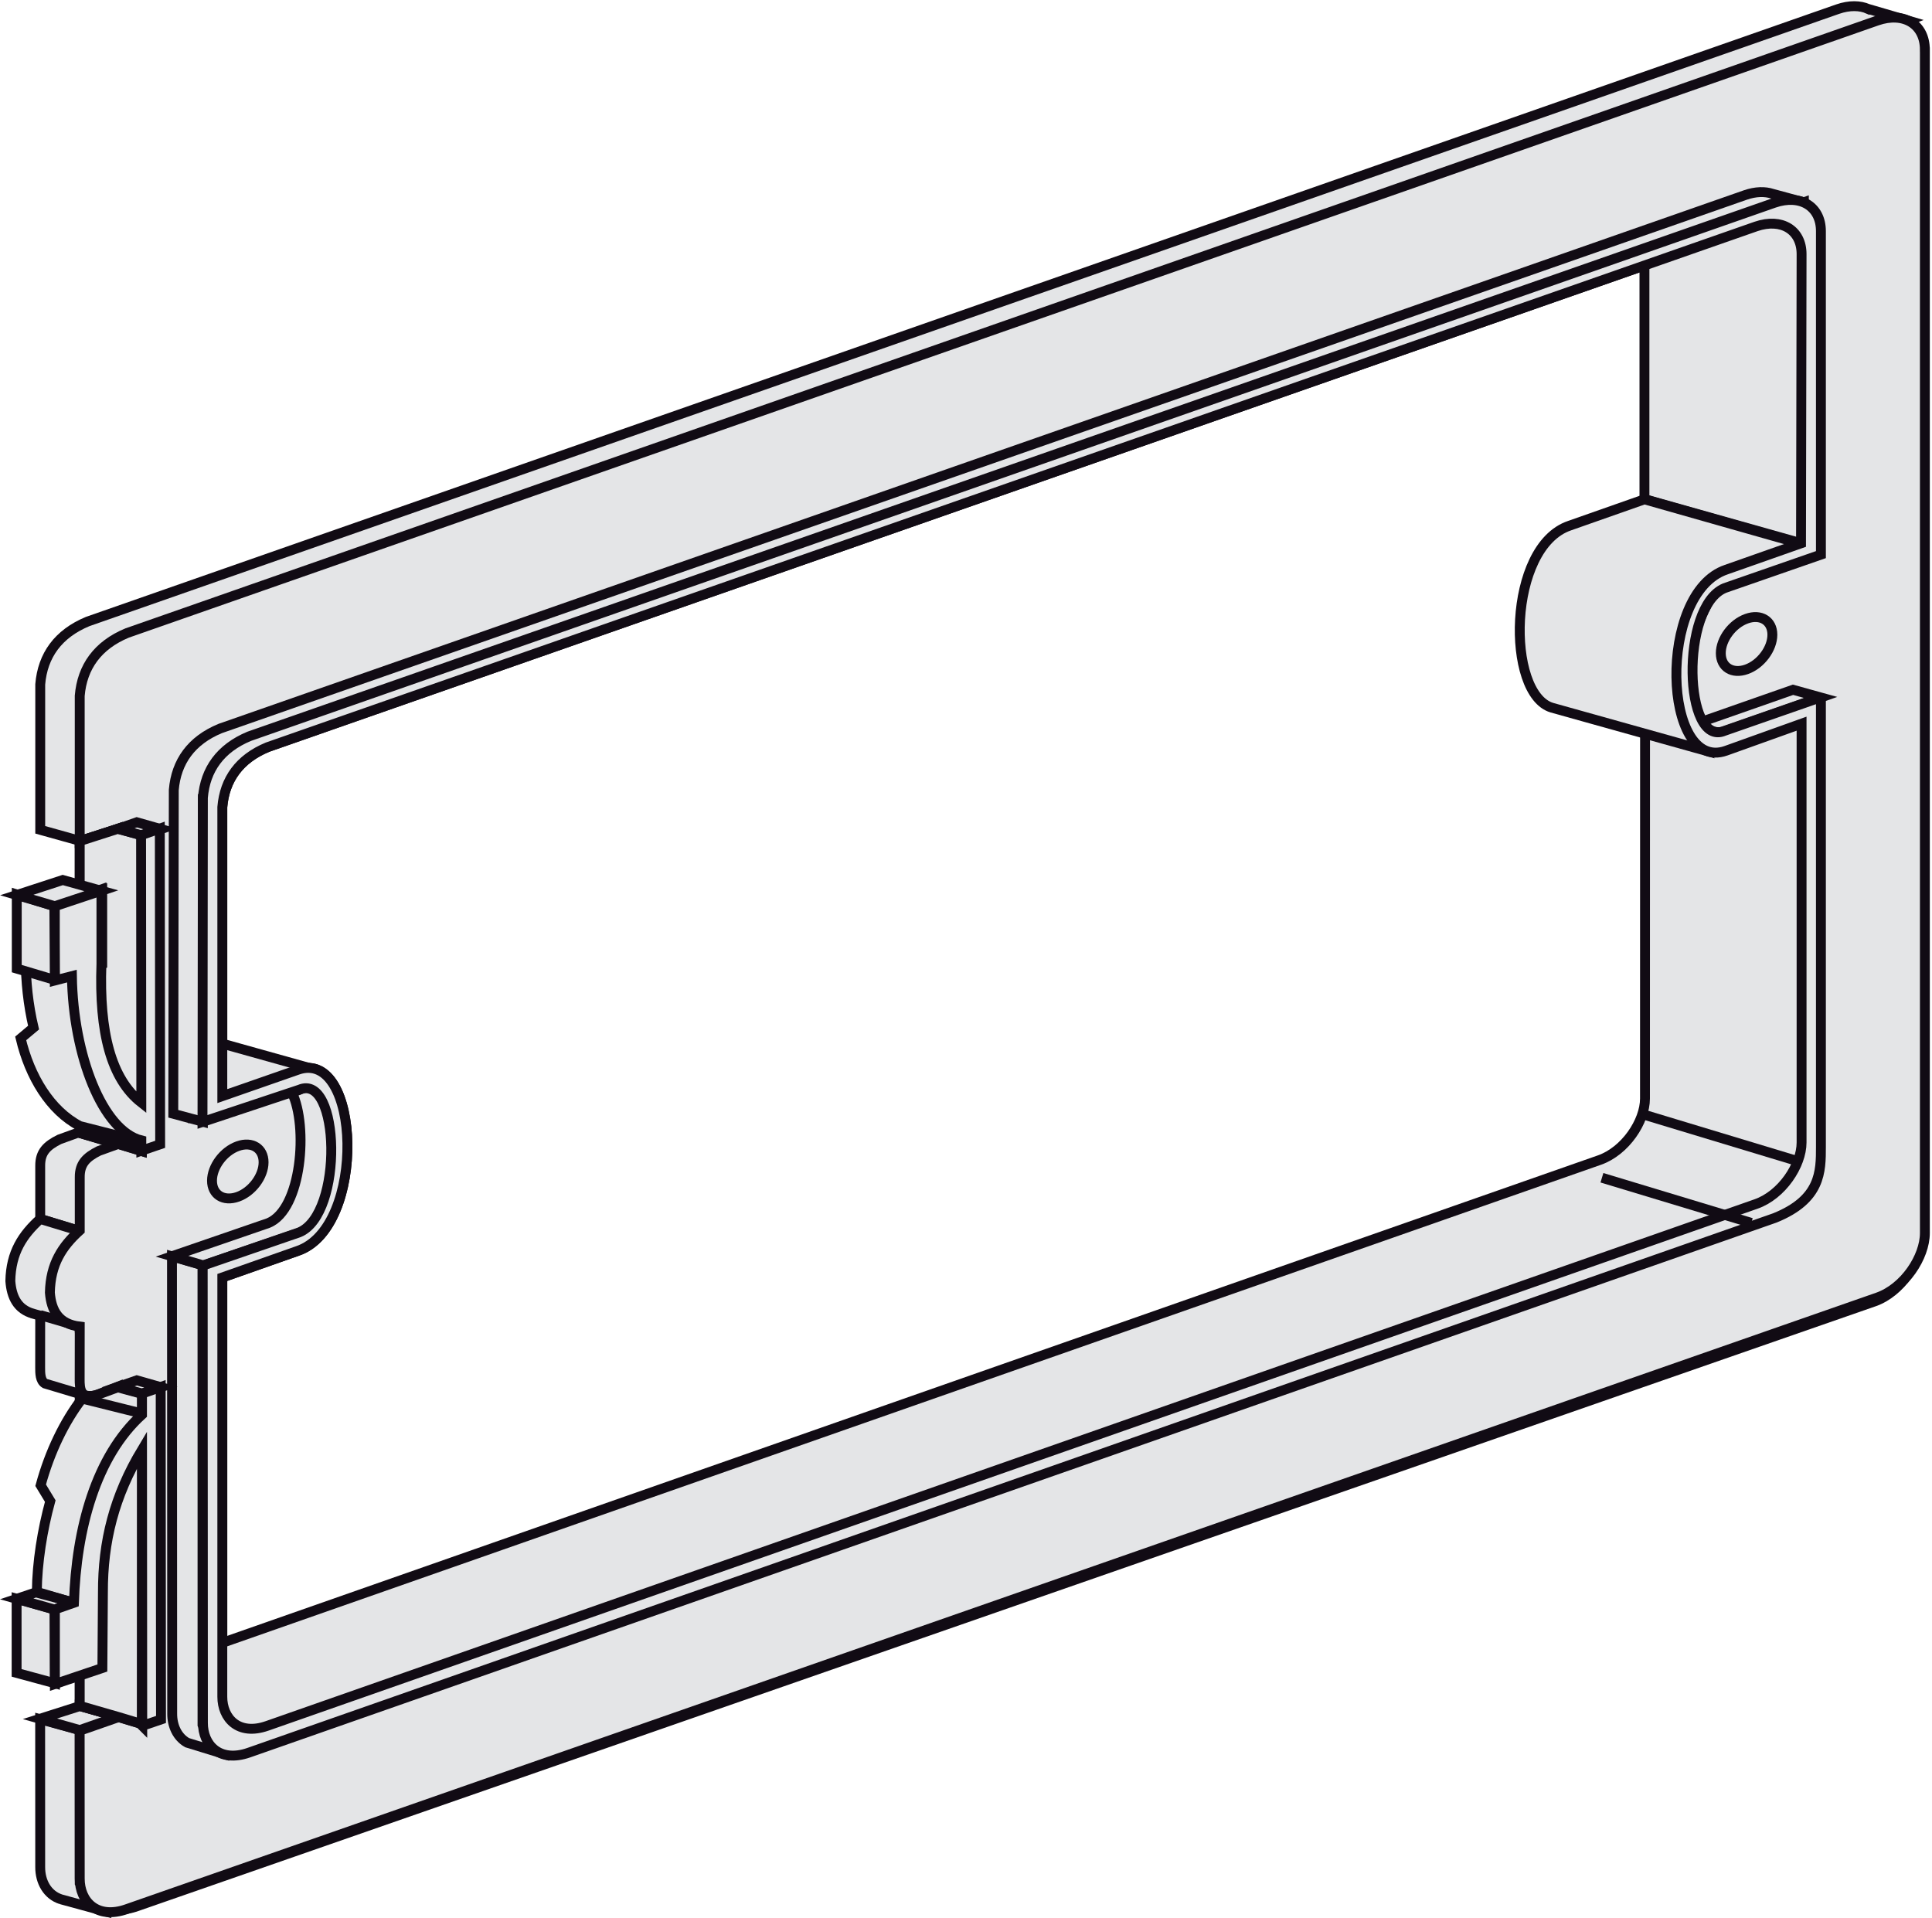 <?xml version="1.0" encoding="UTF-8"?>
<svg xmlns="http://www.w3.org/2000/svg" xmlns:xlink="http://www.w3.org/1999/xlink" width="284pt" height="282pt" viewBox="0 0 284 282" version="1.1">
<defs>
<clipPath id="clip1">
  <path d="M 4 0 L 283.68 0 L 283.68 282 L 4 282 Z "/>
</clipPath>
<clipPath id="clip2">
  <path d="M 0 0 L 283.68 0 L 283.68 132 L 0 132 Z "/>
</clipPath>
<clipPath id="clip3">
  <path d="M 0 0 L 283.68 0 L 283.68 282 L 0 282 Z "/>
</clipPath>
</defs>
<g id="surface1">
<path style=" stroke:none;fill-rule:evenodd;fill:rgb(89.452%,89.844%,90.625%);fill-opacity:1;" d="M 16.188 205 L 18.977 204.023 L 17.816 253.633 L 12.148 254.195 L 13.332 275.855 C 13.312 279.078 15.727 281.773 20.082 280.25 L 275.512 191.332 C 279.383 189.969 282.309 185.52 282.309 182.07 L 282.309 9.535 C 282.309 5.902 279.309 4.023 275.457 5.348 L 20.316 92.172 C 16.094 93.926 13.848 97.031 13.504 101.199 L 13.852 122.23 L 19.516 120.535 L 18.977 168.371 L 16.188 169.332 Z M 264.746 79.859 L 253.766 83.727 C 243.531 87.164 244.453 113.605 253.703 110.367 L 264.828 106.383 L 264.828 167.949 C 264.828 171.316 261.922 175.66 258.137 176.992 L 39.262 253.715 C 35.016 255.207 32.672 252.57 32.68 249.422 L 32.68 187.793 L 43.734 183.902 C 53.969 180.461 53.039 154.023 43.789 157.266 L 32.68 161.129 L 32.68 118.656 C 33.016 114.586 35.199 111.551 39.324 109.84 L 258.145 33.285 C 261.906 31.992 264.828 33.824 264.828 37.363 L 264.746 79.852 "/>
<g clip-path="url(#clip1)" clip-rule="nonzero">
<path style="fill:none;stroke-width:14.531;stroke-linecap:butt;stroke-linejoin:miter;stroke:rgb(6.665%,4.315%,7.835%);stroke-opacity:1;stroke-miterlimit:3.864;" d="M 161.875 770 L 189.766 779.766 L 178.164 283.672 L 121.484 278.047 L 133.32 61.445 C 133.125 29.219 157.266 2.266 200.82 17.5 L 2755.117 906.68 C 2793.828 920.312 2823.086 964.805 2823.086 999.297 L 2823.086 2724.648 C 2823.086 2760.977 2793.086 2779.766 2754.57 2766.523 L 203.164 1898.281 C 160.938 1880.742 138.477 1849.688 135.039 1808.008 L 138.516 1597.695 L 195.156 1614.648 L 189.766 1136.289 L 161.875 1126.68 Z M 2647.461 2021.406 L 2537.656 1982.734 C 2435.312 1948.359 2444.531 1683.945 2537.031 1716.328 L 2648.281 1756.172 L 2648.281 1140.508 C 2648.281 1106.836 2619.219 1063.398 2581.367 1050.078 L 392.617 282.852 C 350.156 267.93 326.719 294.297 326.797 325.781 L 326.797 942.07 L 437.344 980.977 C 539.688 1015.391 530.391 1279.766 437.891 1247.344 L 326.797 1208.711 L 326.797 1633.438 C 330.156 1674.141 351.992 1704.492 393.242 1721.602 L 2581.445 2487.148 C 2619.062 2500.078 2648.281 2481.758 2648.281 2446.367 L 2647.461 2021.484 Z " transform="matrix(0.1,0,0,-0.1,0,282)"/>
</g>
<path style=" stroke:none;fill-rule:evenodd;fill:rgb(89.452%,89.844%,90.625%);fill-opacity:1;" d="M 46.309 157.23 L 32.652 153.414 L 32.617 161.121 L 46.305 157.23 "/>
<path style="fill:none;stroke-width:14.531;stroke-linecap:butt;stroke-linejoin:miter;stroke:rgb(6.665%,4.315%,7.835%);stroke-opacity:1;stroke-miterlimit:3.864;" d="M 463.086 1247.695 L 326.523 1285.859 L 326.172 1208.789 L 463.047 1247.695 Z " transform="matrix(0.1,0,0,-0.1,0,282)"/>
<path style=" stroke:none;fill-rule:evenodd;fill:rgb(89.452%,89.844%,90.625%);fill-opacity:1;" d="M 266.016 24.52 L 265.16 79.973 L 241.73 73.371 L 241.73 32.684 L 266.016 24.52 "/>
<path style="fill:none;stroke-width:14.531;stroke-linecap:butt;stroke-linejoin:miter;stroke:rgb(6.665%,4.315%,7.835%);stroke-opacity:1;stroke-miterlimit:3.864;" d="M 2660.156 2574.805 L 2651.602 2020.273 L 2417.305 2086.289 L 2417.305 2493.164 Z " transform="matrix(0.1,0,0,-0.1,0,282)"/>
<path style=" stroke:none;fill-rule:evenodd;fill:rgb(89.452%,89.844%,90.625%);fill-opacity:1;" d="M 274.621 1.316 C 273.418 0.781 271.863 0.75 270.148 1.34 L 12.875 91.371 C 8.559 93.172 6.266 96.332 5.914 100.605 L 5.914 121.984 L 11.727 123.605 L 45.812 92.965 L 280.504 3.031 L 274.625 1.312 "/>
<g clip-path="url(#clip2)" clip-rule="nonzero">
<path style="fill:none;stroke-width:14.531;stroke-linecap:butt;stroke-linejoin:miter;stroke:rgb(6.665%,4.315%,7.835%);stroke-opacity:1;stroke-miterlimit:3.864;" d="M 2746.211 2806.836 C 2734.18 2812.188 2718.633 2812.5 2701.484 2806.602 L 128.75 1906.289 C 85.586 1888.281 62.656 1856.68 59.141 1813.945 L 59.141 1600.156 L 117.266 1583.945 L 458.125 1890.352 L 2805.039 2789.688 L 2746.25 2806.875 Z " transform="matrix(0.1,0,0,-0.1,0,282)"/>
</g>
<path style=" stroke:none;fill-rule:evenodd;fill:rgb(89.452%,89.844%,90.625%);fill-opacity:1;" d="M 11.504 166.492 L 8.719 167.504 C 6.875 168.43 5.902 169.375 5.91 171.363 L 5.91 179.191 L 11.754 180.969 L 17.582 168.316 L 11.504 166.492 "/>
<path style="fill:none;stroke-width:14.531;stroke-linecap:butt;stroke-linejoin:miter;stroke:rgb(6.665%,4.315%,7.835%);stroke-opacity:1;stroke-miterlimit:3.864;" d="M 115.039 1155.078 L 87.188 1144.961 C 68.75 1135.703 59.023 1126.25 59.102 1106.367 L 59.102 1028.086 L 117.539 1010.312 L 175.82 1136.836 Z " transform="matrix(0.1,0,0,-0.1,0,282)"/>
<path style=" stroke:none;fill-rule:evenodd;fill:rgb(89.452%,89.844%,90.625%);fill-opacity:1;" d="M 4.844 193.109 C 2.566 192.461 1.695 190.664 1.52 188.316 C 1.598 184.109 3.332 181.527 5.91 179.191 L 11.754 180.969 L 10.293 194.625 L 4.848 193.113 "/>
<path style="fill:none;stroke-width:14.531;stroke-linecap:butt;stroke-linejoin:miter;stroke:rgb(6.665%,4.315%,7.835%);stroke-opacity:1;stroke-miterlimit:3.864;" d="M 48.438 888.906 C 25.664 895.391 16.953 913.359 15.195 936.836 C 15.977 978.906 33.32 1004.727 59.102 1028.086 L 117.539 1010.312 L 102.93 873.75 L 48.477 888.867 Z " transform="matrix(0.1,0,0,-0.1,0,282)"/>
<path style=" stroke:none;fill-rule:evenodd;fill:rgb(89.452%,89.844%,90.625%);fill-opacity:1;" d="M 5.91 193.32 L 5.902 201.066 C 5.902 201.852 5.902 202.953 6.605 203.383 L 12.742 205.227 L 11.645 195.004 L 5.91 193.324 "/>
<path style="fill:none;stroke-width:14.531;stroke-linecap:butt;stroke-linejoin:miter;stroke:rgb(6.665%,4.315%,7.835%);stroke-opacity:1;stroke-miterlimit:3.864;" d="M 59.102 886.797 L 59.023 809.336 C 59.023 801.484 59.023 790.469 66.055 786.172 L 127.422 767.734 L 116.445 869.961 L 59.102 886.758 Z " transform="matrix(0.1,0,0,-0.1,0,282)"/>
<path style=" stroke:none;fill-rule:evenodd;fill:rgb(89.452%,89.844%,90.625%);fill-opacity:1;" d="M 8.953 279.203 C 6.969 278.566 5.902 276.637 5.91 274.48 L 5.902 252.734 L 11.723 254.332 L 11.723 276.793 L 14.617 280.75 L 8.949 279.203 "/>
<path style="fill:none;stroke-width:14.531;stroke-linecap:butt;stroke-linejoin:miter;stroke:rgb(6.665%,4.315%,7.835%);stroke-opacity:1;stroke-miterlimit:3.864;" d="M 89.531 27.969 C 69.688 34.336 59.023 53.633 59.102 75.195 L 59.023 292.656 L 117.227 276.68 L 117.227 52.07 L 146.172 12.5 L 89.492 27.969 Z " transform="matrix(0.1,0,0,-0.1,0,282)"/>
<path style=" stroke:none;fill-rule:evenodd;fill:rgb(89.452%,89.844%,90.625%);fill-opacity:1;" d="M 266.598 81.047 L 253.027 85.414 C 246.438 95.07 247.211 102.906 252.551 109.602 L 266.711 103.809 L 266.711 169.348 C 266.711 172.723 263.859 177.066 260.09 178.391 L 34.984 256.703 C 30.738 258.191 28.387 255.566 28.395 252.418 L 28.395 185.648 L 39.453 181.75 C 49.684 178.316 48.762 157.012 39.512 160.258 L 28.395 164.121 L 28.395 117.66 C 28.738 113.59 30.926 110.562 35.047 108.844 L 260.039 30.711 C 263.793 29.422 266.715 31.246 266.715 34.789 L 266.602 81.047 Z M 282.953 7.305 L 282.953 181.262 C 282.953 184.777 279.969 189.336 276.012 190.727 L 18.621 280.652 C 14.188 282.215 11.711 279.465 11.723 276.164 L 11.711 254.422 L 17.32 252.461 L 17.32 203.848 L 14.605 204.906 C 11.723 206.051 11.711 204.008 11.711 202.742 L 11.723 195.016 C 8.641 194.645 7.535 192.684 7.332 190.012 C 7.418 185.801 9.141 183.215 11.723 180.879 L 11.723 173.051 C 11.711 171.062 12.691 170.113 14.527 169.191 L 17.32 168.184 L 17.32 121.82 L 11.719 123.668 L 11.719 102.289 C 12.074 98.027 14.367 94.848 18.688 93.055 L 275.961 3.023 C 279.887 1.664 282.949 3.59 282.949 7.301 "/>
<g clip-path="url(#clip3)" clip-rule="nonzero">
<path style="fill:none;stroke-width:14.531;stroke-linecap:butt;stroke-linejoin:miter;stroke:rgb(6.665%,4.315%,7.835%);stroke-opacity:1;stroke-miterlimit:3.864;" d="M 2665.977 2009.531 L 2530.273 1965.859 C 2464.375 1869.297 2472.109 1790.938 2525.508 1723.984 L 2667.109 1781.914 L 2667.109 1126.523 C 2667.109 1092.773 2638.594 1049.336 2600.898 1036.094 L 349.844 252.969 C 307.383 238.086 283.867 264.336 283.945 295.82 L 283.945 963.516 L 394.531 1002.5 C 496.836 1036.836 487.617 1249.883 395.117 1217.422 L 283.945 1178.789 L 283.945 1643.398 C 287.383 1684.102 309.258 1714.375 350.469 1731.562 L 2600.391 2512.891 C 2637.93 2525.781 2667.148 2507.539 2667.148 2472.109 L 2666.016 2009.531 Z M 2829.531 2746.953 L 2829.531 1007.383 C 2829.531 972.227 2799.688 926.641 2760.117 912.734 L 186.211 13.477 C 141.875 -2.148 117.109 25.352 117.227 58.359 L 117.109 275.781 L 173.203 295.391 L 173.203 781.523 L 146.055 770.938 C 117.227 759.492 117.109 779.922 117.109 792.578 L 117.227 869.844 C 86.406 873.555 75.352 893.164 73.32 919.883 C 74.18 961.992 91.406 987.852 117.227 1011.211 L 117.227 1089.492 C 117.109 1109.375 126.914 1118.867 145.273 1128.086 L 173.203 1138.164 L 173.203 1601.797 L 117.188 1583.32 L 117.188 1797.109 C 120.742 1839.727 143.672 1871.523 186.875 1889.453 L 2759.609 2789.766 C 2798.867 2803.359 2829.492 2784.102 2829.492 2746.992 Z " transform="matrix(0.1,0,0,-0.1,0,282)"/>
</g>
<path style=" stroke:none;fill-rule:evenodd;fill:rgb(89.452%,89.844%,90.625%);fill-opacity:1;" d="M 241.82 100.051 L 241.809 161.492 C 241.809 164.859 238.902 169.211 235.117 170.535 L 30.883 242.133 L 31.938 254.34 L 37.023 255.668 L 263.414 176.727 L 266.754 167.555 L 266.797 105.328 L 249.801 107.676 L 241.82 100.055 "/>
<path style="fill:none;stroke-width:14.531;stroke-linecap:butt;stroke-linejoin:miter;stroke:rgb(6.665%,4.315%,7.835%);stroke-opacity:1;stroke-miterlimit:3.864;" d="M 2418.203 1819.492 L 2418.086 1205.078 C 2418.086 1171.406 2389.023 1127.891 2351.172 1114.648 L 308.828 398.672 L 319.375 276.602 L 370.234 263.32 L 2634.141 1052.734 L 2667.539 1144.453 L 2667.969 1766.719 L 2498.008 1743.242 L 2418.203 1819.453 Z " transform="matrix(0.1,0,0,-0.1,0,282)"/>
<path style=" stroke:none;fill-rule:evenodd;fill:rgb(89.452%,89.844%,90.625%);fill-opacity:1;" d="M 241.73 73.402 L 230.734 77.27 C 221.547 80.359 221.355 102.012 228.121 104.031 L 250.895 110.402 L 249.488 106.336 L 248.199 101.734 L 248.828 92.883 L 250.379 87.902 L 255.562 83.328 L 265.016 80.016 L 241.73 73.402 "/>
<path style="fill:none;stroke-width:14.531;stroke-linecap:butt;stroke-linejoin:miter;stroke:rgb(6.665%,4.315%,7.835%);stroke-opacity:1;stroke-miterlimit:3.864;" d="M 2417.305 2085.977 L 2307.344 2047.305 C 2215.469 2016.406 2213.555 1799.883 2281.211 1779.688 L 2508.945 1715.977 L 2494.883 1756.641 L 2481.992 1802.656 L 2488.281 1891.172 L 2503.789 1940.977 L 2555.625 1986.719 L 2650.156 2019.844 Z " transform="matrix(0.1,0,0,-0.1,0,282)"/>
<path style=" stroke:none;fill-rule:evenodd;fill:rgb(89.452%,89.844%,90.625%);fill-opacity:1;" d="M 31.164 173.566 C 31.164 171.516 32.859 169.238 34.957 168.488 C 37.043 167.738 38.746 168.805 38.746 170.859 C 38.746 172.914 37.047 175.195 34.957 175.938 C 32.859 176.684 31.164 175.629 31.164 173.566 "/>
<path style="fill:none;stroke-width:14.531;stroke-linecap:butt;stroke-linejoin:miter;stroke:rgb(6.665%,4.315%,7.835%);stroke-opacity:1;stroke-miterlimit:3.864;" d="M 311.641 1084.336 C 311.641 1104.844 328.594 1127.617 349.57 1135.117 C 370.43 1142.617 387.461 1131.953 387.461 1111.406 C 387.461 1090.859 370.469 1068.047 349.57 1060.625 C 328.594 1053.164 311.641 1063.711 311.641 1084.336 Z " transform="matrix(0.1,0,0,-0.1,0,282)"/>
<path style=" stroke:none;fill-rule:evenodd;fill:rgb(89.452%,89.844%,90.625%);fill-opacity:1;" d="M 252.953 96.027 C 252.953 93.969 254.648 91.695 256.746 90.949 C 258.832 90.199 260.535 91.258 260.535 93.309 C 260.535 95.367 258.832 97.648 256.746 98.395 C 254.648 99.145 252.953 98.086 252.953 96.023 "/>
<path style="fill:none;stroke-width:14.531;stroke-linecap:butt;stroke-linejoin:miter;stroke:rgb(6.665%,4.315%,7.835%);stroke-opacity:1;stroke-miterlimit:3.864;" d="M 2529.531 1859.727 C 2529.531 1880.312 2546.484 1903.047 2567.461 1910.508 C 2588.32 1918.008 2605.352 1907.422 2605.352 1886.914 C 2605.352 1866.328 2588.32 1843.516 2567.461 1836.055 C 2546.484 1828.555 2529.531 1839.141 2529.531 1859.766 Z " transform="matrix(0.1,0,0,-0.1,0,282)"/>
<path style=" stroke:none;fill-rule:evenodd;fill:rgb(89.452%,89.844%,90.625%);fill-opacity:1;" d="M 267.648 102.531 L 253.746 107.406 C 251.809 108.133 250.758 106.93 250.305 106.043 L 263.57 101.398 L 267.648 102.531 "/>
<path style="fill:none;stroke-width:14.531;stroke-linecap:butt;stroke-linejoin:miter;stroke:rgb(6.665%,4.315%,7.835%);stroke-opacity:1;stroke-miterlimit:3.864;" d="M 2676.484 1794.688 L 2537.461 1745.938 C 2518.086 1738.672 2507.578 1750.703 2503.047 1759.57 L 2635.703 1806.016 Z " transform="matrix(0.1,0,0,-0.1,0,282)"/>
<path style=" stroke:none;fill-rule:evenodd;fill:rgb(89.452%,89.844%,90.625%);fill-opacity:1;" d="M 265.164 29.734 L 38.398 108.195 L 29.82 117.078 L 29.82 164.898 L 25.473 163.73 L 25.547 116.129 C 25.895 111.957 28.137 108.848 32.367 107.094 L 256.57 28.664 C 258.066 28.148 259.445 28.117 260.555 28.488 L 265.164 29.738 "/>
<path style="fill:none;stroke-width:14.531;stroke-linecap:butt;stroke-linejoin:miter;stroke:rgb(6.665%,4.315%,7.835%);stroke-opacity:1;stroke-miterlimit:3.864;" d="M 2651.641 2522.656 L 383.984 1738.047 L 298.203 1649.219 L 298.203 1171.016 L 254.727 1182.695 L 255.469 1658.711 C 258.945 1700.43 281.367 1731.523 323.672 1749.062 L 2565.703 2533.359 C 2580.664 2538.516 2594.453 2538.828 2605.547 2535.117 L 2651.641 2522.617 Z " transform="matrix(0.1,0,0,-0.1,0,282)"/>
<path style=" stroke:none;fill-rule:evenodd;fill:rgb(89.452%,89.844%,90.625%);fill-opacity:1;" d="M 27.508 256.18 C 26.062 255.359 25.297 253.711 25.312 251.895 L 25.281 184.695 L 29.77 185.996 L 29.77 253.523 L 32.152 257.609 L 27.508 256.18 "/>
<path style="fill:none;stroke-width:14.531;stroke-linecap:butt;stroke-linejoin:miter;stroke:rgb(6.665%,4.315%,7.835%);stroke-opacity:1;stroke-miterlimit:3.864;" d="M 275.078 258.203 C 260.625 266.406 252.969 282.891 253.125 301.055 L 252.812 973.047 L 297.695 960.039 L 297.695 284.766 L 321.523 243.906 Z " transform="matrix(0.1,0,0,-0.1,0,282)"/>
<path style=" stroke:none;fill-rule:evenodd;fill:rgb(89.452%,89.844%,90.625%);fill-opacity:1;" d="M 42.926 160.633 C 45.305 165.535 44.395 177.77 39.445 179.797 L 25.285 184.672 L 29.887 186.02 L 47.121 180.145 L 50.281 168.18 L 47.543 158.801 L 42.926 160.633 "/>
<path style="fill:none;stroke-width:14.531;stroke-linecap:butt;stroke-linejoin:miter;stroke:rgb(6.665%,4.315%,7.835%);stroke-opacity:1;stroke-miterlimit:3.864;" d="M 429.258 1213.672 C 453.047 1164.648 443.945 1042.305 394.453 1022.031 L 252.852 973.281 L 298.867 959.805 L 471.211 1018.555 L 502.812 1138.203 L 475.43 1231.992 Z " transform="matrix(0.1,0,0,-0.1,0,282)"/>
<path style=" stroke:none;fill-rule:evenodd;fill:rgb(89.452%,89.844%,90.625%);fill-opacity:1;" d="M 267.672 102.496 L 253.496 107.438 C 247.535 109.996 246.93 89.16 253.527 86.449 L 267.672 81.531 L 267.672 33.992 C 267.672 30.359 264.691 28.488 260.832 29.812 L 36.629 108.242 C 32.41 109.996 30.164 113.105 29.824 117.273 L 29.766 164.93 L 43.996 160.191 C 49.965 157.633 50.566 178.469 43.965 181.172 L 29.797 186.051 L 29.828 253.258 C 29.812 256.473 32.227 259.168 36.578 257.648 L 260.895 179.043 C 267.672 176.312 267.672 172.223 267.672 168.574 L 267.672 102.488 Z M 264.746 79.867 L 253.766 83.734 C 243.531 87.164 244.453 113.605 253.703 110.367 L 264.828 106.383 L 264.828 167.949 C 264.828 171.312 261.922 175.668 258.137 176.992 L 39.262 253.715 C 35.016 255.199 32.672 252.57 32.68 249.422 L 32.68 187.793 L 43.734 183.895 C 53.961 180.461 53.039 154.016 43.789 157.262 L 32.68 161.137 L 32.68 118.656 C 33.016 114.582 35.199 111.551 39.324 109.84 L 258.145 33.285 C 261.906 32 264.828 33.824 264.828 37.363 L 264.746 79.859 "/>
<path style="fill:none;stroke-width:14.531;stroke-linecap:butt;stroke-linejoin:miter;stroke:rgb(6.665%,4.315%,7.835%);stroke-opacity:1;stroke-miterlimit:3.864;" d="M 2676.719 1795.039 L 2534.961 1745.625 C 2475.352 1720.039 2469.297 1928.398 2535.273 1955.508 L 2676.719 2004.688 L 2676.719 2480.078 C 2676.719 2516.406 2646.914 2535.117 2608.32 2521.875 L 366.289 1737.578 C 324.102 1720.039 301.641 1688.945 298.242 1647.266 L 297.656 1170.703 L 439.961 1218.086 C 499.648 1243.672 505.664 1035.312 439.648 1008.281 L 297.969 959.492 L 298.281 287.422 C 298.125 255.273 322.266 228.32 365.781 243.516 L 2608.945 1029.57 C 2676.719 1056.875 2676.719 1097.773 2676.719 1134.258 L 2676.719 1795.117 Z M 2647.461 2021.328 L 2537.656 1982.656 C 2435.312 1948.359 2444.531 1683.945 2537.031 1716.328 L 2648.281 1756.172 L 2648.281 1140.508 C 2648.281 1106.875 2619.219 1063.32 2581.367 1050.078 L 392.617 282.852 C 350.156 268.008 326.719 294.297 326.797 325.781 L 326.797 942.07 L 437.344 981.055 C 539.609 1015.391 530.391 1279.844 437.891 1247.383 L 326.797 1208.633 L 326.797 1633.438 C 330.156 1674.18 351.992 1704.492 393.242 1721.602 L 2581.445 2487.148 C 2619.062 2500 2648.281 2481.758 2648.281 2446.367 L 2647.461 2021.406 Z " transform="matrix(0.1,0,0,-0.1,0,282)"/>
<path style=" stroke:none;fill-rule:evenodd;fill:rgb(89.452%,89.844%,90.625%);fill-opacity:1;" d="M 11.723 250.801 L 17.324 252.363 L 11.723 254.332 L 5.871 252.672 L 11.723 250.805 "/>
<path style="fill:none;stroke-width:14.531;stroke-linecap:butt;stroke-linejoin:miter;stroke:rgb(6.665%,4.315%,7.835%);stroke-opacity:1;stroke-miterlimit:3.864;" d="M 117.227 311.992 L 173.242 296.367 L 117.227 276.68 L 58.711 293.281 L 117.227 311.953 Z " transform="matrix(0.1,0,0,-0.1,0,282)"/>
<path style=" stroke:none;fill-rule:evenodd;fill:rgb(89.452%,89.844%,90.625%);fill-opacity:1;" d="M 17.32 121.848 L 20.887 122.809 L 20.848 169.219 L 17.32 168.148 L 11.719 166.539 L 11.719 123.641 L 17.32 121.844 "/>
<path style="fill:none;stroke-width:14.531;stroke-linecap:butt;stroke-linejoin:miter;stroke:rgb(6.665%,4.315%,7.835%);stroke-opacity:1;stroke-miterlimit:3.864;" d="M 173.203 1601.523 L 208.867 1591.914 L 208.477 1127.812 L 173.203 1138.516 L 117.188 1154.609 L 117.188 1583.594 L 173.203 1601.562 Z " transform="matrix(0.1,0,0,-0.1,0,282)"/>
<path style=" stroke:none;fill-rule:evenodd;fill:rgb(89.452%,89.844%,90.625%);fill-opacity:1;" d="M 17.32 206.074 L 20.887 207.031 L 20.848 253.441 L 17.32 252.383 L 11.719 250.77 L 11.719 207.863 L 17.32 206.07 "/>
<path style="fill:none;stroke-width:14.531;stroke-linecap:butt;stroke-linejoin:miter;stroke:rgb(6.665%,4.315%,7.835%);stroke-opacity:1;stroke-miterlimit:3.864;" d="M 173.203 759.258 L 208.867 749.688 L 208.477 285.586 L 173.203 296.172 L 117.188 312.305 L 117.188 741.367 L 173.203 759.297 Z " transform="matrix(0.1,0,0,-0.1,0,282)"/>
<path style=" stroke:none;fill-rule:evenodd;fill:rgb(89.452%,89.844%,90.625%);fill-opacity:1;" d="M 17.32 121.848 L 20.887 122.809 L 20.848 169.219 L 17.32 168.148 L 11.719 166.539 L 11.719 123.641 L 17.32 121.844 "/>
<path style="fill:none;stroke-width:14.531;stroke-linecap:butt;stroke-linejoin:miter;stroke:rgb(6.665%,4.315%,7.835%);stroke-opacity:1;stroke-miterlimit:3.864;" d="M 173.203 1601.523 L 208.867 1591.914 L 208.477 1127.812 L 173.203 1138.516 L 117.188 1154.609 L 117.188 1583.594 L 173.203 1601.562 Z " transform="matrix(0.1,0,0,-0.1,0,282)"/>
<path style=" stroke:none;fill-rule:evenodd;fill:rgb(89.452%,89.844%,90.625%);fill-opacity:1;" d="M 17.32 203.941 L 20.887 204.91 L 20.848 253.445 L 17.32 252.383 L 11.719 250.766 L 11.719 204.93 C 12.629 205.203 13.422 205.398 14.609 204.938 L 17.316 203.941 "/>
<path style="fill:none;stroke-width:14.531;stroke-linecap:butt;stroke-linejoin:miter;stroke:rgb(6.665%,4.315%,7.835%);stroke-opacity:1;stroke-miterlimit:3.864;" d="M 173.203 780.586 L 208.867 770.898 L 208.477 285.547 L 173.203 296.172 L 117.188 312.344 L 117.188 770.703 C 126.289 767.969 134.219 766.016 146.094 770.625 L 173.164 780.586 Z " transform="matrix(0.1,0,0,-0.1,0,282)"/>
<path style=" stroke:none;fill-rule:evenodd;fill:rgb(89.452%,89.844%,90.625%);fill-opacity:1;" d="M 20.887 122.816 L 17.363 121.836 L 20.109 120.875 L 23.652 121.883 L 20.891 122.82 "/>
<path style="fill:none;stroke-width:14.531;stroke-linecap:butt;stroke-linejoin:miter;stroke:rgb(6.665%,4.315%,7.835%);stroke-opacity:1;stroke-miterlimit:3.864;" d="M 208.867 1591.836 L 173.633 1601.641 L 201.094 1611.25 L 236.523 1601.172 L 208.906 1591.797 Z " transform="matrix(0.1,0,0,-0.1,0,282)"/>
<path style=" stroke:none;fill-rule:evenodd;fill:rgb(89.452%,89.844%,90.625%);fill-opacity:1;" d="M 20.887 204.855 L 17.363 203.871 L 20.109 202.914 L 23.652 203.922 L 20.891 204.859 "/>
<path style="fill:none;stroke-width:14.531;stroke-linecap:butt;stroke-linejoin:miter;stroke:rgb(6.665%,4.315%,7.835%);stroke-opacity:1;stroke-miterlimit:3.864;" d="M 208.867 771.445 L 173.633 781.289 L 201.094 790.859 L 236.523 780.781 L 208.906 771.406 Z " transform="matrix(0.1,0,0,-0.1,0,282)"/>
<path style=" stroke:none;fill-rule:evenodd;fill:rgb(89.452%,89.844%,90.625%);fill-opacity:1;" d="M 10.762 235.66 C 10.633 235.531 10.703 235.469 10.828 235.621 L 5.41 234.016 C 5.461 229.648 6.219 224.949 7.387 220.664 L 5.977 218.336 C 7.309 213.434 9.465 208.98 12.074 205.598 L 20.762 207.766 L 10.758 235.66 "/>
<path style="fill:none;stroke-width:14.531;stroke-linecap:butt;stroke-linejoin:miter;stroke:rgb(6.665%,4.315%,7.835%);stroke-opacity:1;stroke-miterlimit:3.864;" d="M 107.617 463.398 C 106.328 464.688 107.031 465.312 108.281 463.789 L 54.102 479.844 C 54.609 523.516 62.188 570.508 73.867 613.359 L 59.766 636.641 C 73.086 685.664 94.648 730.195 120.742 764.023 L 207.617 742.344 L 107.578 463.398 Z " transform="matrix(0.1,0,0,-0.1,0,282)"/>
<path style=" stroke:none;fill-rule:evenodd;fill:rgb(89.452%,89.844%,90.625%);fill-opacity:1;" d="M 8.074 247.453 L 2.441 245.922 L 2.441 235.023 L 8.012 236.613 L 8.074 247.453 "/>
<path style="fill:none;stroke-width:14.531;stroke-linecap:butt;stroke-linejoin:miter;stroke:rgb(6.665%,4.315%,7.835%);stroke-opacity:1;stroke-miterlimit:3.864;" d="M 80.742 345.469 L 24.414 360.781 L 24.414 469.766 L 80.117 453.867 Z " transform="matrix(0.1,0,0,-0.1,0,282)"/>
<path style=" stroke:none;fill-rule:evenodd;fill:rgb(89.452%,89.844%,90.625%);fill-opacity:1;" d="M 10.906 235.598 L 5.273 234.086 L 2.453 235.039 L 8.016 236.609 L 10.906 235.598 "/>
<path style="fill:none;stroke-width:14.531;stroke-linecap:butt;stroke-linejoin:miter;stroke:rgb(6.665%,4.315%,7.835%);stroke-opacity:1;stroke-miterlimit:3.864;" d="M 109.062 464.023 L 52.734 479.141 L 24.531 469.609 L 80.156 453.906 Z " transform="matrix(0.1,0,0,-0.1,0,282)"/>
<path style=" stroke:none;fill-rule:evenodd;fill:rgb(89.452%,89.844%,90.625%);fill-opacity:1;" d="M 20.91 253.711 L 20.879 213.105 C 16.777 219.938 15.109 226.621 15.129 234.113 L 15.051 245.203 L 8.07 247.559 L 8.07 236.594 L 10.867 235.613 C 11.219 224.664 14.109 214.094 20.875 207.953 L 20.875 204.871 L 23.621 203.898 L 23.668 252.77 L 20.906 253.707 "/>
<path style="fill:none;stroke-width:14.531;stroke-linecap:butt;stroke-linejoin:miter;stroke:rgb(6.665%,4.315%,7.835%);stroke-opacity:1;stroke-miterlimit:3.864;" d="M 209.102 282.891 L 208.789 688.945 C 167.773 620.625 151.094 553.789 151.289 478.867 L 150.508 367.969 L 80.703 344.414 L 80.703 454.062 L 108.672 463.867 C 112.188 573.359 141.094 679.062 208.75 740.469 L 208.75 771.289 L 236.211 781.016 L 236.68 292.305 L 209.062 282.93 Z " transform="matrix(0.1,0,0,-0.1,0,282)"/>
<path style=" stroke:none;fill-rule:evenodd;fill:rgb(89.452%,89.844%,90.625%);fill-opacity:1;" d="M 8.059 144.195 L 15.027 141.723 L 15.027 130.848 L 8.059 133.348 L 8.059 144.199 "/>
<path style="fill:none;stroke-width:14.531;stroke-linecap:butt;stroke-linejoin:miter;stroke:rgb(6.665%,4.315%,7.835%);stroke-opacity:1;stroke-miterlimit:3.864;" d="M 80.586 1378.047 L 150.273 1402.773 L 150.273 1511.523 L 80.586 1486.523 L 80.586 1378.008 Z " transform="matrix(0.1,0,0,-0.1,0,282)"/>
<path style=" stroke:none;fill-rule:evenodd;fill:rgb(89.452%,89.844%,90.625%);fill-opacity:1;" d="M 3.781 141.004 C 3.781 144.184 4.137 147.695 4.934 151.062 L 3.039 152.652 C 4.375 158.262 7.348 163.234 11.738 165.535 L 20.918 167.871 L 14.516 158.027 L 12.871 140.633 L 3.777 141.004 "/>
<path style="fill:none;stroke-width:14.531;stroke-linecap:butt;stroke-linejoin:miter;stroke:rgb(6.665%,4.315%,7.835%);stroke-opacity:1;stroke-miterlimit:3.864;" d="M 37.812 1409.961 C 37.812 1378.164 41.367 1343.047 49.336 1309.375 L 30.391 1293.477 C 43.75 1237.383 73.477 1187.656 117.383 1164.648 L 209.18 1141.289 L 145.156 1239.727 L 128.711 1413.672 L 37.773 1409.961 Z " transform="matrix(0.1,0,0,-0.1,0,282)"/>
<path style=" stroke:none;fill-rule:evenodd;fill:rgb(89.452%,89.844%,90.625%);fill-opacity:1;" d="M 20.773 169.164 L 20.773 167.645 C 15.098 166.242 10.746 155.18 10.57 143.492 L 8.059 144.137 L 8.059 133.156 L 14.91 130.742 L 14.91 141.699 C 14.547 151.812 16.348 158.621 20.773 162.09 L 20.738 122.777 L 23.492 121.809 L 23.543 168.219 L 20.773 169.164 "/>
<path style="fill:none;stroke-width:14.531;stroke-linecap:butt;stroke-linejoin:miter;stroke:rgb(6.665%,4.315%,7.835%);stroke-opacity:1;stroke-miterlimit:3.864;" d="M 207.734 1128.359 L 207.734 1143.555 C 150.977 1157.578 107.461 1268.203 105.703 1385.078 L 80.586 1378.633 L 80.586 1488.438 L 149.102 1512.578 L 149.102 1403.008 C 145.469 1301.875 163.477 1233.789 207.734 1199.102 L 207.383 1592.227 L 234.922 1601.914 L 235.43 1137.812 Z " transform="matrix(0.1,0,0,-0.1,0,282)"/>
<path style=" stroke:none;fill-rule:evenodd;fill:rgb(89.452%,89.844%,90.625%);fill-opacity:1;" d="M 8.059 144.059 L 2.465 142.391 L 2.465 131.492 L 7.988 133.219 L 8.059 144.062 "/>
<path style="fill:none;stroke-width:14.531;stroke-linecap:butt;stroke-linejoin:miter;stroke:rgb(6.665%,4.315%,7.835%);stroke-opacity:1;stroke-miterlimit:3.864;" d="M 80.586 1379.414 L 24.648 1396.094 L 24.648 1505.078 L 79.883 1487.812 L 80.586 1379.375 Z " transform="matrix(0.1,0,0,-0.1,0,282)"/>
<path style=" stroke:none;fill-rule:evenodd;fill:rgb(89.452%,89.844%,90.625%);fill-opacity:1;" d="M 14.895 130.945 L 9.227 129.363 L 2.469 131.57 L 8.062 133.215 L 14.895 130.945 "/>
<path style="fill:none;stroke-width:14.531;stroke-linecap:butt;stroke-linejoin:miter;stroke:rgb(6.665%,4.315%,7.835%);stroke-opacity:1;stroke-miterlimit:3.864;" d="M 148.945 1510.547 L 92.266 1526.367 L 24.688 1504.297 L 80.625 1487.852 Z " transform="matrix(0.1,0,0,-0.1,0,282)"/>
<path style="fill-rule:evenodd;fill:rgb(89.452%,89.844%,90.625%);fill-opacity:1;stroke-width:14.531;stroke-linecap:butt;stroke-linejoin:miter;stroke:rgb(6.665%,4.315%,7.835%);stroke-opacity:1;stroke-miterlimit:3.864;" d="M 2415.898 1181.602 L 2648.711 1111.211 " transform="matrix(0.1,0,0,-0.1,0,282)"/>
<path style="fill-rule:evenodd;fill:rgb(89.452%,89.844%,90.625%);fill-opacity:1;stroke-width:14.531;stroke-linecap:butt;stroke-linejoin:miter;stroke:rgb(6.665%,4.315%,7.835%);stroke-opacity:1;stroke-miterlimit:3.864;" d="M 2354.805 1088.633 L 2574.336 1022.266 " transform="matrix(0.1,0,0,-0.1,0,282)"/>
</g>
</svg>
